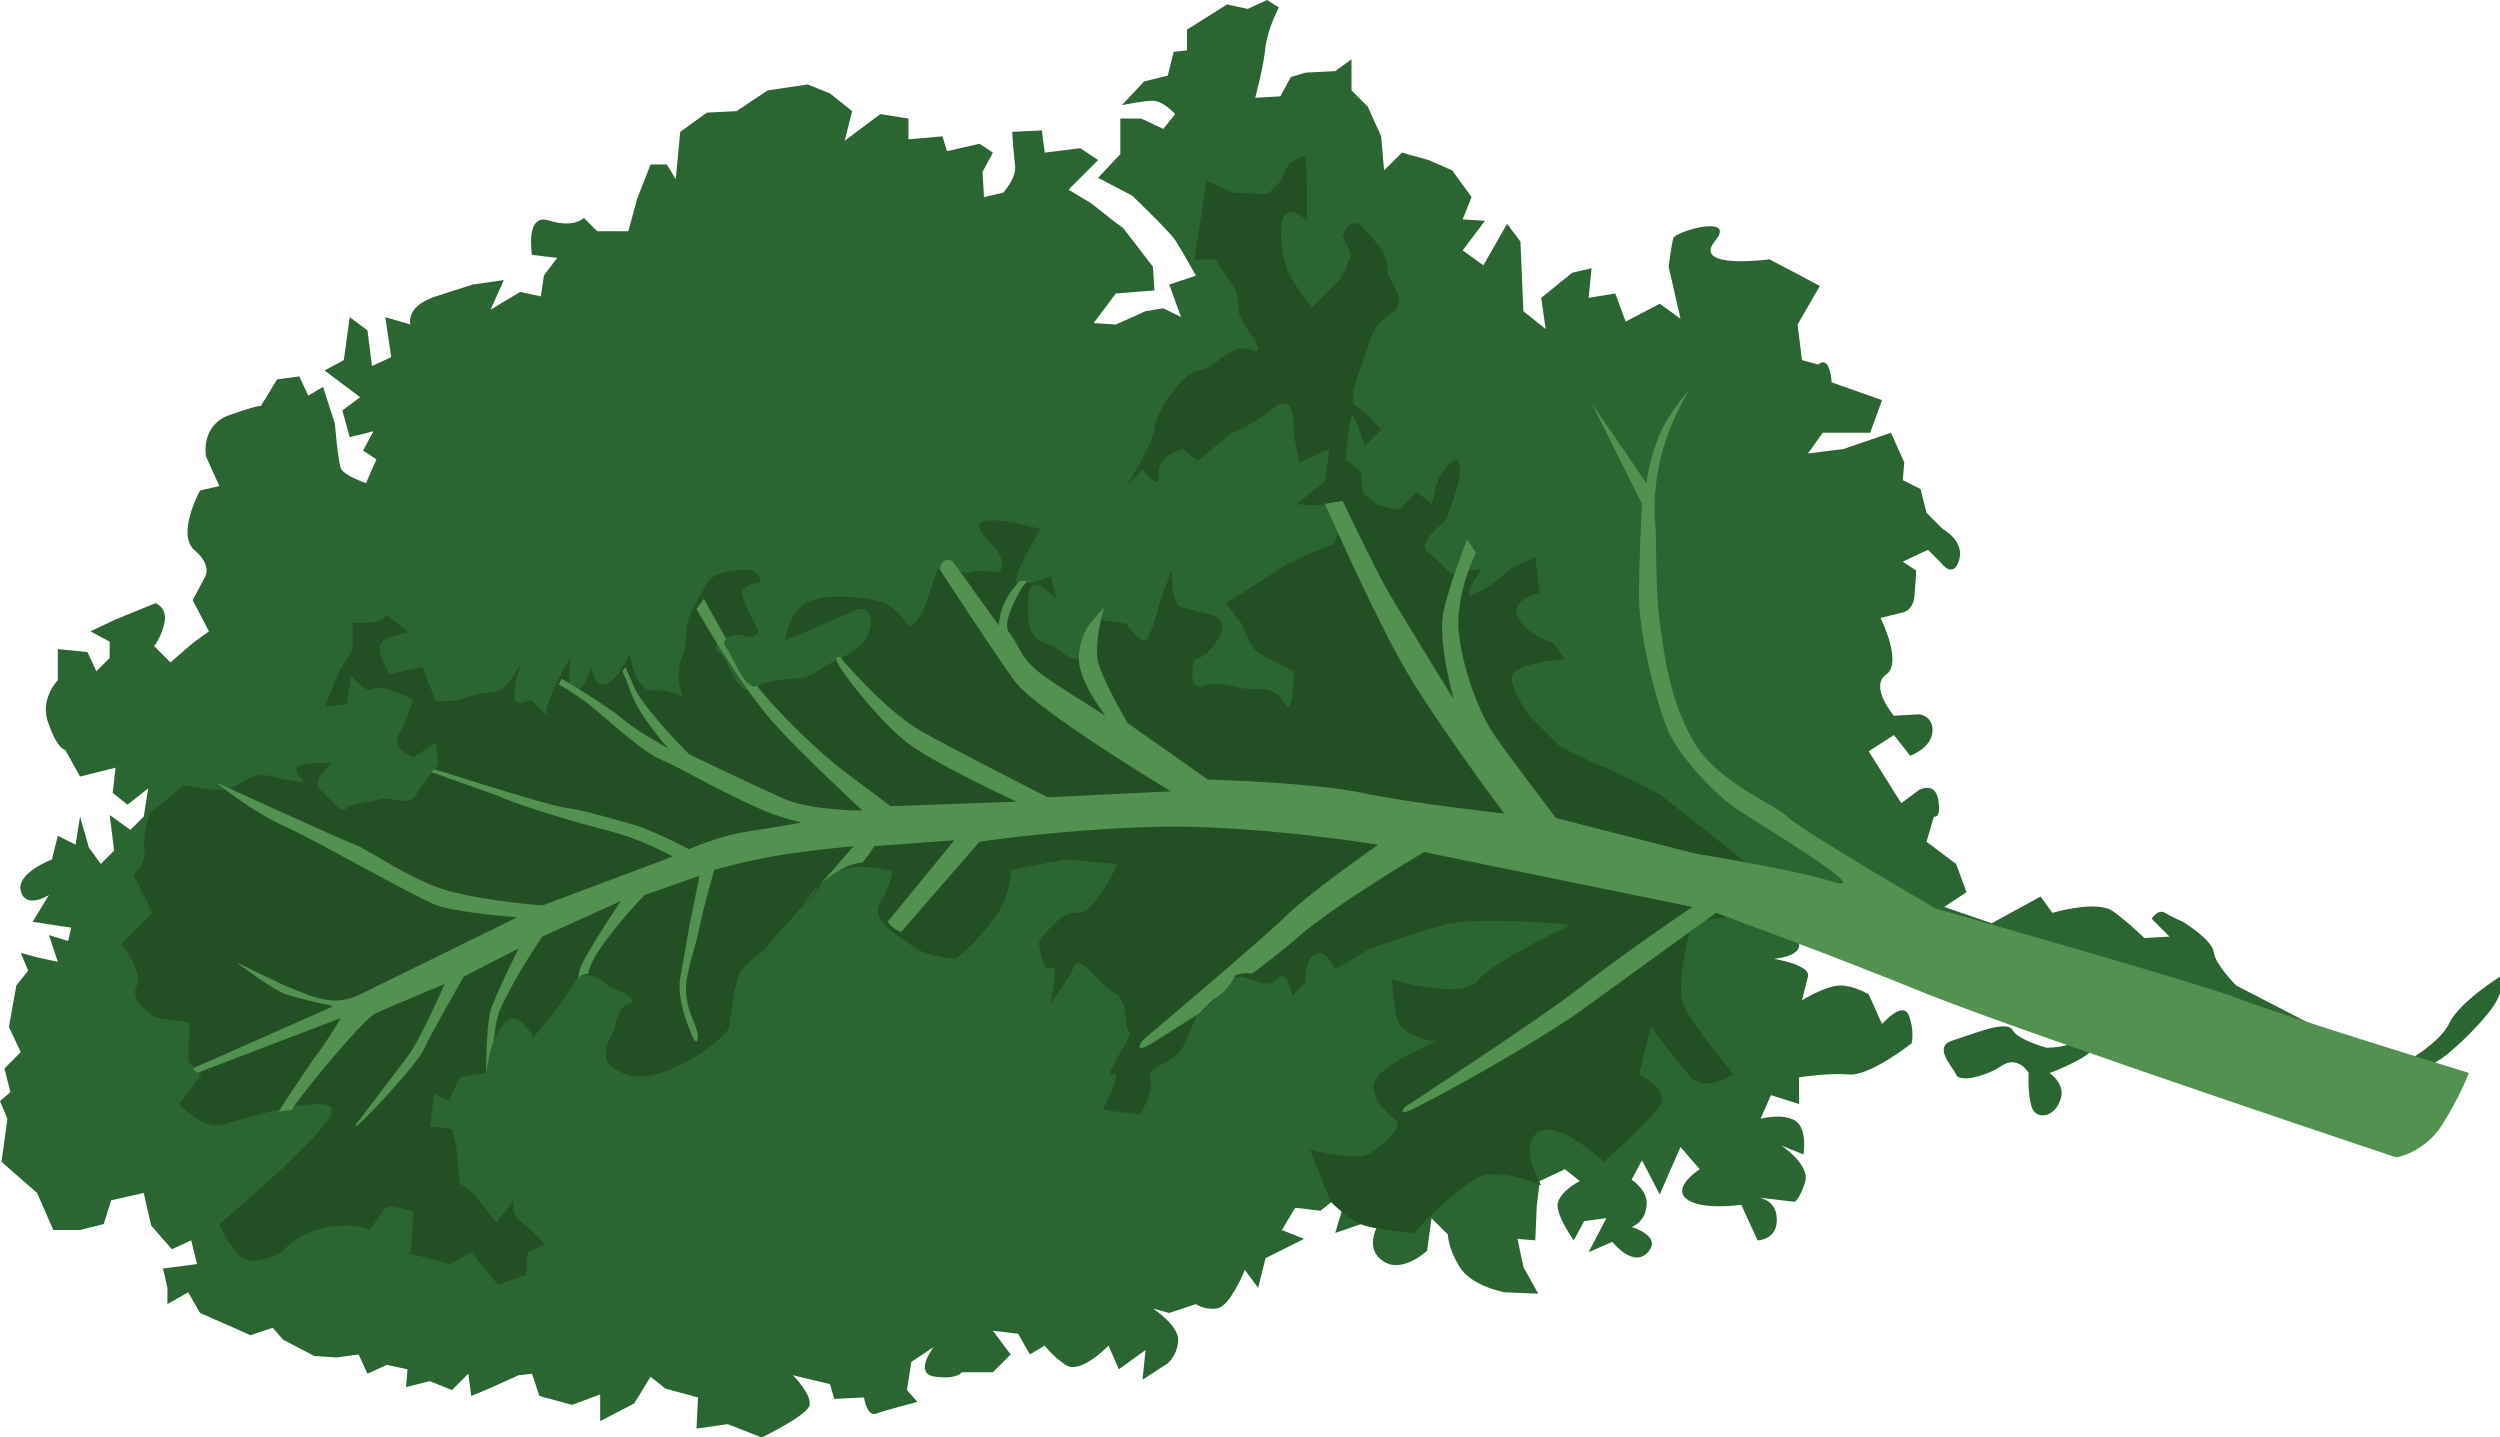 <svg xmlns="http://www.w3.org/2000/svg" viewBox="0 0 168.7 97" xml:space="preserve">
  <path d="M128.8 68.5c-.4-1-1.8.6-1.8.6l-.9-2s-1-.6-1.9-.6c-1 0-2.6 1-2.6 1l.4-1.6c.2-.8-2.3-1.2-2.3-1.2s1.5-.1 1.7-.8c.2-.8-1.3-1.8-1.3-1.8l7.6 2.3 9.7 4.1s3.3.9 2.8 1.6c-.4.6-2.1.6-2.1.6s-1.9-.5-2.3-1.2-2.7.3-4 .7c-1.4.4-.1 1.7.2 2.3.2.6 2.1.1 3.1-.6 1.1-.7 1.8.5 1.8.5s-.1 1.3.2 2.3c.3.9 1.5.7 1.9-.4.5-1.1-.7-1.9-.7-1.9s.7-.2 2-.9 1.5-1.6 1.5-1.6l16.8 5.4 6.2-3.9s1.5-1.1 3-2.9c1.5-1.8.9-2.6.9-2.6s-2.7 1.7-3.4 3.1c-.6 1.4-3.2 2.8-3.2 2.8l-5.4-2.3-5.8-3s-1.4-1.4-1.5-2.2c-.1-.9-2.1-2.1-2.1-2.1s-.7-.3-1.2-.6-.9.4-.9.4l1.2 1.2-1.7.1s-1-1-2.1-1.8-4.1.1-4.1.1l-.8-1.1-3.3 1.8-3.2-1.1 1.5-1-.7-1.9-2-1.5.5-1.7s.5.2.3-1.1-1.3-.7-1.3-.7l-1.2.9-2.2-3.5 1.7-1.1 1.1 1.4s1.4-.5 1.5-1.6c.1-1.1-.9-1.2-.9-1.2l-1.7.1s-1.7-2-.5-2.8c1.1-.8-.4-3.8-.4-3.8l1.6-.4s.7-.2.7-1.3c.1-1.1.1-1.5.1-1.5l-.9-.6 1.7-.8.9.9s.8 1.1 1.2-.2c.4-1.3-1.1-2.1-1.1-2.1l-1.1-1.1-.4-1.6-1.2-.6.1-1.2-.9-2-3.2 1.1-2.4.3 1-1.4h3.2l.8-2.2-3.4-1.2s-.1-1.9-.9-1.2l-1.1-.3-.3-2.4 1.5-2.6-1.3-.7-2.1-1.1s-5.2.7-3.7-1.2c1.6-1.9-2.7-.7-2.8-.2-.1.4-.3 1.9-.3 1.9l.8 3.5-1.4-1-2.3 1.2-.7-1.9-1.8.3.2-2-1.3.3-2.1 1.7.3 2.1-1.5-1.2-.2-4.7-.9-1.2-1.6 2.8-1.4-1 1.5-2-1.5-.1.6-1.5-1.3-1.8-1.6-.7-1.8-.5-1.2 1.2-.2-2.3-.9-2-1.1-1.1V4l-1.1.8-2 .1-1 .3-.7 1.3-1.7.1s.6-2.2.7-3.5c.2-1.3.9-2.6.9-2.6l-.8-.5-1.3.6-1.4-.3L80.1 2v1.4l-.9.1-.4 1.6-1.6.4-1.5 1.6s1.4-.3 2.1-.3c.7 0 1.5.9 1.5.9l-.8 1L77 8h-1.4v2.4L74.1 12l2.3 1.2s2.5 2.4 2.9 3c.4.6 1.4 2.4 1.4 2.4l-1.8.6.8 2.2-1.2-.6-1.2.2-2 .9-1.5-.1 1.5-2 2.6-.2-.1-1.6-2-2.6s-.7-.5-1.3-1c-.5-.4-.9-.7-.9-.7l-1.5-.9 2-2-1.2-.8-2.4.3-.2-1.5-2 .1s.1 1.5.2 2.3c.1.8-.8 1.8-.8 1.8l-1.3.3-.1-1.7.7-1.3-.9-.6-2.2.5-.3-1-2.3.2V8l-1.9-.3L57 9.5l.5-2L56 6.3l-1.5-.6-2.7.4-2.1 1.4-2 .1-1.8 1.3-.3 3.2-.6-1h-1.1l-.9 2.3-.6 2.2h-2.1l-.9-.9s-.6.7-2.3.2c-1.7-.6-1.2 2.3-1.2 2.3l1.7.2-.9 1.2-.2 1.4-1.4-.3-2 1.2.9-2-2.1.3s-.3.1-2.5.8c-2.1.7-1.7 1.9-1.7 1.9l-1.7-.5.4 2.7-1.3.6-.3-2.4-1.2-.9-.4 2.9-1.3.7 2.4 1.8-1.2.9.5 1.8 1.6-.4-.7 1.3.9.6-.7 1.6s-1.5-.5-1.7-1c-.2-.5-.4-3-.4-3l-.8-2.5-1 .6-.6-1.3-1.5.2-1.1 1.8s-.1-.1-2.1.6-1.6 2.8-1.6 2.8l.9 2-1.3.3s-1.6 2.9-.4 4c1.3 1.1.7 1.9.7 1.9l-.8 1.5 1.1 2.1-1.1.8-1.5 1.3-1.1-1.1s.5-.6.7-1.6c.2-1-.6-1.3-.6-1.3l-2.7 1.1-1.7.8 1.3.7v1.1l-.9.9-.6-1.3-2-.2v2.1s-1.3 1.3-.6 3c.6 1.7 1.1 1.7 1.1 1.7l1 1.8 2.4-.6-.2 1.7 1 .8 1.4-1.1-.3 1.9-.9.9-1.4-1 .3 2.4-.9.9-.8-1.1-.6-2.1-.3 1.9-1.2-.6-.4 1.6s-2.4.9-2.1 2.1c.3 1.3 1.9.3 1.9.3l-1.1 1.8 2.6.4-.2.9-1.3-.4.6 1.8-1.4-.3-1.1-.3.5 1.2-.8 1-.5 2.8.8 1.7-1.1 1.1.4 1.6-.7.6.5 1.2-.4 2.9 2.4 2.1L3.6 83h1.8l1.6-.4.5-1.6 2.2-.5.5 2.2 1.4 1.6 1.3-.6.4 1.6-2.3.3.3 1.3V88l1.4-.8.8 1.4 1.6.7 1.8.8 1.5-.5.7.8 2.1 1.1 1.5.1 1.5-.2.6 1.3 1.3-.6 1.4.3-.1 1.2 1.6-.4 1.5.6 1.1-1.1.2 1.5 1.2-.5 2-.9.9-.1.5 1.5 2.2.6 1.9-.7v1.8l2.3-1.2 1.1-1.8 1 .8 2.2.6-.1 2.1 2.1-.3 2.3.9s2.9-1.4 3.2-2.1c.3-.7-1.1-2.1-1.1-2.1l2.5.6.3 1 2-.1s.2 1.3.8 1.1c.5-.2 2.8-.8 2.8-.8l-.7-.8.3-1.9 1.5-1s-1.4 1.8.1 2c1.5.2 1.8-.3 1.8-.3H67l1.2-1.2-1.2-1.6 1.7.2.8 1.4 1-.6s.4.6 1.4 1.3c1 .7 2.9-1.3 2.9-1.3l.7 1.6 1.8-1.3-.2 2 1.7-1.1s.7-.6.7-1.6-1.7-2.1-1.7-2.1l1.1.3 1.8-.6s.5.4 1.4.3c.9-.1 1.9-2.6 1.9-2.6l.9 1.2.5-2 2.6-1.3-1.5-.6.9-1.5 1.7.2 1.9-1.5-.9 3 3.2-1.1s-1.4 1.9-.1 2.9c1.3 1.1 3.1-.6 3.1-.6l.3-2.2 1.1 1.1s0 .9.8 2.2c.8 1.3 3 1.7 3 1.7l2.3.1-1-1.8-.4-1.9 1.2.1.1-2.3.2-1.7 1.7-.8 1 .8s-1.4.7-1.5 1.6c0 .9 1.1 2.4 1.1 2.4l.7-1.3 1.5-.2-1.2 2.3 1.6-.7s1.4 1.8 2.4.7-1.1-1.7-1.1-1.7.9-.3 1-1.4c.2-1-1-1.8-1-1.8l.7-1.3 1.2 2.3 1.4-3.2 1.3 1.5s-1.9 1.2-.9 2c1 .8 3.7.4 3.7.4l1.1 2.4s1.3 0 1.3-1.4-1.3-1.5-1.3-1.5l2.5.3s.3-.1.7-1.3c.4-1.2-1.6-2.5-1.6-2.5l1.5.6s.3-1.8-.6-2.3c-.9-.5-2.3-.1-2.3-.1l.7-1.6 1.9.6v-1.8s1.9-.3 3.3-.2c1.4.2 4.3-2.1 4.3-2.1s.2-.9-.2-1.9" fill="#2a6532"/>
  <path d="M118.4 61.1c-.5-.9-.2-2.6-.2-2.6l-6.2-4.9s-3.1-1.6-3.9-1.9c-.8-.3-2.8-1.3-2.8-1.3l-2-2s-1.2-1.5-1.3-2.6c-.1-1.1 3.6-1.3 3.6-1.3l-.8-1.1s-1.9-.6-2.4-1.8c-.5-1.2 1.5-1.6 1.5-1.6l-.3-2.4-1.7.8s-1.3 1.2-2.4 1.7c-1.1.5.5-1.7.5-1.7l-2.1.3s-.9-.9-1.6-1.5c-.7-.6 1.2-2 1.2-2s1.2-2.7 1-3.8c-.2-1.1-1.4.8-1.4.8l-.5 1.8-1-.8-1.2 1.2-1.4-.3-1-.8-.2-1.5-1-.8s.2-2.4.4-2.9c.1-.5.9 2 .9 2l1.1-1.1s-1-1.2-1.7-1.6c-.7-.4.5-2.9 1-4.6.6-1.6 1.4-1.3 1.8-2.1.5-.8-.7-1.7-.7-2.7 0-1-.9-1.8-1.7-2.7-.8-.8-1.3.6-1.3.6l.6 1.3-.7 1.6-2 2-1.5-2.2s-.8-2.1-.5-3.6 1.7-.1 1.7-.1v-2.4l-.1-2s-1.2.3-1.4 1.1c-.2.8-1.2 1.5-1.2 1.5l-2.3-.1-1.8-.8-.4 2.7-.4 2.6H82l1.4 2.1s.2.8.2 1.5c.1.7 2.2 3 .8 2.5-1.4-.5-2.4 1.3-3.5 1.4-1.1.1-2.9 2.8-3 3.9-.1 1.1-1.9 3.9-1.9 3.9l1.1-1.1s1.2 1.6 1.1.3c-.1-1.3 1.6-1.7 1.6-1.7l1 .8 2.2-1.8s1.5-.6 3-1.8c1.5-1.2 1.3 1.8 1.3 1.8l.4 1.9 2-.9-.3 2.2-1.9 1.5s1 .2 2.4 0 .1 2.7.1 2.7-2.6 1-3.7 1.7c-1.1.8-3.6 2.3-3.6 2.3l1.1 1.4s.5 1.6 1.2 2c.7.4 2.3 1.2 2.3 1.2s0 3.3-.6 2.2c-.6-1.1-1.3-1-2.4-1-1.2-.1-1.9-.6-3.1-.2-1.2.4-.6-1.8-.6-1.8s.9-.1 1.6-1.4c.8-1.3-.4-1.6-.4-1.6l-2-.5c-.9-.2-.7-2.6-.7-2.6l-.8 2.1s-.5 2.1-.9 2.6-1.4-1-1.4-1l-1.9-.3s-.9 1.2-1.2 2.3c-.3 1.1-1.2-.4-2.4-.7-1.1-.4-1.2-1.4-1.1-3.2.2-1.8 1.9.3 1.9.3l-.4-1.6s-1.5.6-2.2.5c-.7-.1 1.5-3.7 1.5-3.7s-3.5-1-4-.4c-.6.6 1.4 1.6 1.4 2.7.1 1.1-.9.3-2.1.6-1.1.3-1.1-.7-1.8-.5-.6.1-.8 1.6-1.3 2.8-.5 1.2-1 1.4-1 1.4s-1-1.3-1.7-1.6c-.7-.3-3.3-.7-4.9-.2-1.6.5-1.8 2.7-1.8 2.7s3.6-1.5 4.7-2c1.2-.6 1.5 1.4.3 2.4s-2 1-3 1.8c-.9.7-2.7.1-4 1-1.3.9-1.7-1.9-2.5-2.4s.9-1.4 1.7-1.1c.8.3 1-.3 1-.3s-.9-1.6-1.1-2.4c-.2-.8 1.2-.9 1.2-.9s.2-1.1-1.8-.8c-1.9.3-1.6.7-2.6 2.3-1 1.7-.3 2.2-.9 3.6-.5 1.4.1 2.7.1 2.7s-.7-.6-2-.5c-1.3.1-1.6-2.5-1.6-2.5s-.6 1.5-1.5 2-1.1-1.1-1.1-1.1-.5 1.6-1.1 1.8c-.6.2-.3-2.4-.3-2.4s-.8 1.2-1.3 2.5c-.5 1.2-.3 1.4-.3 1.4l-1.1-1.1s-1.1.7-1.1-.3.6-2.5.6-2.5-.9 2.2-2 2.3c-1.1.1-1.4.2-2.2.5-.8.2-1.7.1-1.7.1l-.9-2.3-2.2.5s-1.1-1.7-.5-2.2c.6-.5 1.8-.6 1.8-.6l-1.5-1.2s-.2.4-1 .5c-.8.1-1.3 0-1.3 0v1.8l-.9 1.5-1 2.4 1.5-.2.3-1.9s1.1 1.3 1.5.9c.4-.4 2.7.7 2.7.7s-.5 1.6-1 2.4c-.5.9 1 1.5 1 1.5l1.5-1 .2 1.5s-.9 1-1.5 2-1.4 0-2.7.4c-1.3.3-1.7.2-2.1.6-.3.3-1-.7-1.7-1.3-.7-.6.8-1.8.8-1.8s-1-.1-2 .1.2 1.2.2 1.2-1-.1-2.3-.4c-1.3-.4-2.1.6-2.8.8-.6.3-3.1-.2-3.1-.2l-2.2 1.8s-.3.3-.5 2C10 58.4 9 59 9 59l1.3 2.6-2.1 2.1s1.5 1.8 1 2.9c-.5 1.1 1.4 2.1 1.4 2.1l2.2.3-.1 2.6.9.9-1.5 2s1.6 1.8 2.9 1.4c1.4-.4 7.6-2.3 7.4-.9-.2 1.4-7.6 7.6-7.6 7.6s.3.8 1.2 2c.9 1.1 3-.1 3-.1s1-1.3 3.1-1.7c2.1-.3 2.8.2 2.8.2s.7-.8 1-1.4c.3-.5 2 .2 2 .2l-.2 2.8 2.7.7 1.4-.8 1.8 2.2 1.9-.7.1-1.5 1.2-.5s-.8-.9-1.6-1.5-.5-1.5-.5-1.5l-1.2 1.5-1.5-1.9-1-.8-.2-2.3-.3-1.3L29 76l.3-2.2 1 .5.7-1.6 1.8-.3s.1-1.8 1.1-3.2c.9-1.4 2.1.8 2.1.8s1.9-2.2 2.7-3.6c.8-1.4 2.3.1 2.3.1s2.4 1 1.5 1.2c-.9.2-1 1.7-1 1.7s-1.2 1.8-.3 2.5c.9.7 2 1.2 4.4.1 2.5-1.1 3.6-2.6 3.6-2.6s.2-1.8.5-3.1c.2-1.3 1.8-1.9 2.2-2.6.5-.7 2.5-2.7 3.8-4.3 1.3-1.6 4.5-.6 4.5-.6s0 .8-.8 2.1c-.7 1.3 1.1 2.1 2.1 2.9 1 .8 3 .9 3 .9s1.2-.9 2.5-2.6c1.3-1.7 1.2-3.4 1.2-3.4l3.7-.7 3.5.3s-1.5 3.4-2.7 3.3c-1.2-.2-2.6 2-2.6 2s.2 2.1.8 1.7c.6-.4 0 2.4 0 2.4s1.2-1.6 1.6-2.5c.4-.9 1.7 1.3 2.7 1.8 1 .5.6 2.4 1 2.6.4.2-1.9 3.1-1.1 2.9.7-.2-.7 2.4-.7 2.4l2.5.3s1-1.4.7-2.4c-.3-1 1.7-.8 2.4-2.5s.8-1.8.8-1.8 1.6-1.4 2.3-2.3c.6-.9 2.3.8 3-.1.8-.9 1.1 1.1 1.1 1.1l.9-.9s-.1-1.4.6-1.9 1.4 1 1.4 1l2.4-1.4s2.8-1 5-1.6c2.1-.6 8.5 0 8.5 0s-5.3 2.5-6.3 3.8c-1.1 1.3-5.8-.1-5.8-.1s.1.9.3 2.4c.2 1.5 2.7 1.8 2.7 1.8s-3.6 1.5-4.1 2.6c-.5 1.1.9 2.3 1.4 2.7.5.4-.8 1.6-1.7 2.2-.9.6-4.1-.2-4.1-.2l1.4 3.5s1.2 1.2 2 1.5c.9.4 3.6.6 3.6.6s2.5-2.7 4.1-3.6c1.5-1 4.5.4 4.5.4s-1.6-2.7-.2-3.6c1.4-.9 4.4 2 4.4 2s3.5-3 3.9-4c.4-1-1.5-1.9-1.5-1.9l.8-3.2s1.6 2.1 2.6 3.3c1 1.2 3-.1 3-.1s-2.8-3.3-3.4-4.7c-.6-1.4.6-5.7.6-5.7s4.7-.2 4.2-1" fill="#234f24"/>
  <path d="M164.8 75.9c1.2-1.9 1.8-3.5 1.8-3.5s-13-4-15.5-5-20.5-6.1-20.5-6.1-9.1-5.3-10-6.2c-.9-.9-4.8-2.3-6.4-5.2-1.6-2.9-1.9-5.8-2.2-7.9-.3-2.1-.2-5.2-.3-6.7-.1-.7-.1-2.9.5-4.9.6-2.2 1.8-4.1 1.8-4.1s-1.3 1.4-2 3-.9 3.3-.9 3.3l-3.7-5.4 3.4 6.8s-.2 3.6-.2 6.3c0 2.6 1.3 7.7 2.1 9.3.8 1.6 3 4 4.5 5s9.5 5.8 6.5 4.9c-3-.9-9.3-1.9-9.3-1.9l-9.4-2.4s-3.3-4.3-4.3-5.8-2.3-5.1-2.3-7.5c.1-2.5 1.2-4.6 1.2-4.6l-.6-.9s-1.2 3-1.6 4.9c-.4 2 .7 5.9.7 5.9s-3.7-6-4.5-7.4-3-6-3-6l-1.2.2s3.1 7 5 10.4c1.8 3.4 7.1 10.5 7.1 10.5s-6.3-.7-9.6-1.4-10.4-.9-10.4-.9l-5.4-3.8s-1.6-2.7-2-4.1c-.3-1.4.4-3.7.4-3.7l-.8.9s-.8.8-.9 2.4c-.1 1.6 1.8 4 1.8 4s-1.3-.8-3.6-2.3c-2.3-1.5-2-2.2-2.9-3.3-.4-.5.1-1.8.9-3.1.1-.1.3-.4.3-.4h-.5s-.3.4-.5.6c-.9 1.2-.9 2.4-.9 2.4l-3.1-4.3s-.2-.2-.5-.1-.4.6-.4.6 3.7 5.7 5.1 7.6c1.4 1.9 10.5 7.4 10.5 7.4l-8.3.4s-6.9-3.5-8.6-4.5c-1.2-.7-2.9-2.1-5.2-4.7-.1-.1-.2-.3-.2-.3l-.3.1s.1.2.1.3c.5 1 3.1 4.2 4.7 5.4 1.6 1.3 7.4 4 7.4 4l-8.5.3-3.2-2.4c-1.7-1.3-4.4-3.9-5.8-5.7-.1-.1 0 .2-.5-.1-.5-.3-1-1.5-1.4-2.2-.2-.3-.5-.6-.2-.9-.8-1.4-1.5-2.7-1.5-2.7l-.5.7s3 5.3 5.4 7.9c1.7 1.9 5.8 5.7 5.8 5.7s-3.5 0-5.3-.8-6.4-3-6.4-3-2.7-2.7-3.6-4.3c-.5-1.1-.7-1.6-.7-1.6l-.2.3s.3.6.6 1.5c.6 1.6 2.5 3.7 2.5 3.7s-2.2-1.2-3.1-2c-.9-.8-4.1-2.7-4.1-2.7l-.2.4s.5.2 2 1.3c1.5 1.2 3.7 3.3 5 3.8.8.3 3.9 2.1 6.4 3.2 1.5.7 3 1 3 1s-1.6.3-3.6.6-4 1.2-4 1.2-2.7-1.4-3.9-1.7c-2.6-.7-3.1-.9-4.5-1.1-1.3-.2-8.8-2.6-8.8-2.6l-.2.2s3.7 1.3 4.5 1.6c1.8.8 5.3 1.8 7.6 2.4 2.3.6 4.2 1.7 4.2 1.7l-8.8 3.3s-3.9-.3-6.4-1c-2.4-.7-5.3-2.7-6-3-1.3-.5-9.6-4.3-9.6-4.3s2.4 2 4.7 3c2.2 1 8.8 4.8 10.2 5.3 1.4.5 5.4.8 5.4.8l-10.8 5.3s-.9.4-1.8.3c-1.1-.1-2.3-.7-2.6-.8-.6-.2-3.8-1.8-3.8-1.8s2.5 1.9 3.4 2.2c.9.3 3.2.8 3.2.8L13 72.1l.3.3 9.7-3.7s-1 1.7-1.8 2.7c-.7 1-2.4 3.6-2.4 3.6l.9-.1s.1-.1.1-.2c.6-.9 4.5-5.7 5.5-6.3 1.1-.5 4.7-2 4.7-2s-1.6 3.7-2.5 4.9c-.9 1.2-3.5 4.6-3.5 4.6s-.1.3.5-.3c1.2-1.2 3.5-3.7 4-4.6.6-1.3 2.8-5.1 2.8-5.1L35 64s-1.6 3.2-1.9 4.2c-.3 1.1-.3 4.2-.3 4.2s.2-1.4.5-2.1c.1-.5.1-1.4.5-2.3 1-2.2 2.8-4.8 2.8-4.8l5.3-2.4S40 63.6 39.3 65c-.2.3-.3 1.1-.3 1.1s.1-.2.3-.3c.2-.1.4-.1.4-.1s0-.4.6-1.4c1.4-2.1 3.2-3.9 3.2-3.9l3.7-1.3-.5 2.5c-.2.8-.5 2.8-.8 4.4-.3 1.6.9 4.1.9 4.1s.3.5.3-.2c-.1-.8-.7-1.5-.8-2.9-.1-1.2.6-2.9.9-4.4.3-1.5 1-3.9 1-3.9s1.7-.5 3.9-.9 5.5-.7 5.5-.7L54.2 61s1.8-2.6 4-2.8c.3-.3.8-1.1.8-1.1l5.4-.4-4.5 5.5s.1.2.5.5l.4.2 5.3-6.1s5.2-.8 11.7-1C84.4 55.6 93 57 93 57s-4.3 3-6 4.6c-1.7 1.7-9.9 8.6-9.9 8.6s-.8 1.1.8.1c.8-.5 3-1.9 3-1.9l.7-.7c.3-.3.7-.5 1-.8.5-.5.7-1 .8-1.1.5-.2 1.1-.1 1.1-.1s2.4-1.8 3-2.4c2.8-2.4 8.6-5.8 8.6-5.8l18.1 3.7s-4.3 2.9-7.4 5.3c-2.2 1.8-12 8.2-12 8.2s-.8.9 1.2-.2c2.8-1.4 9-5 11.1-6.6 3.7-2.7 8.7-6.3 8.7-6.3s7.7 2.8 14.3 5.5c7.9 3.1 31.6 11 31.6 11s1.9-.3 3.1-2.2" fill="#52914f"/>
</svg>
